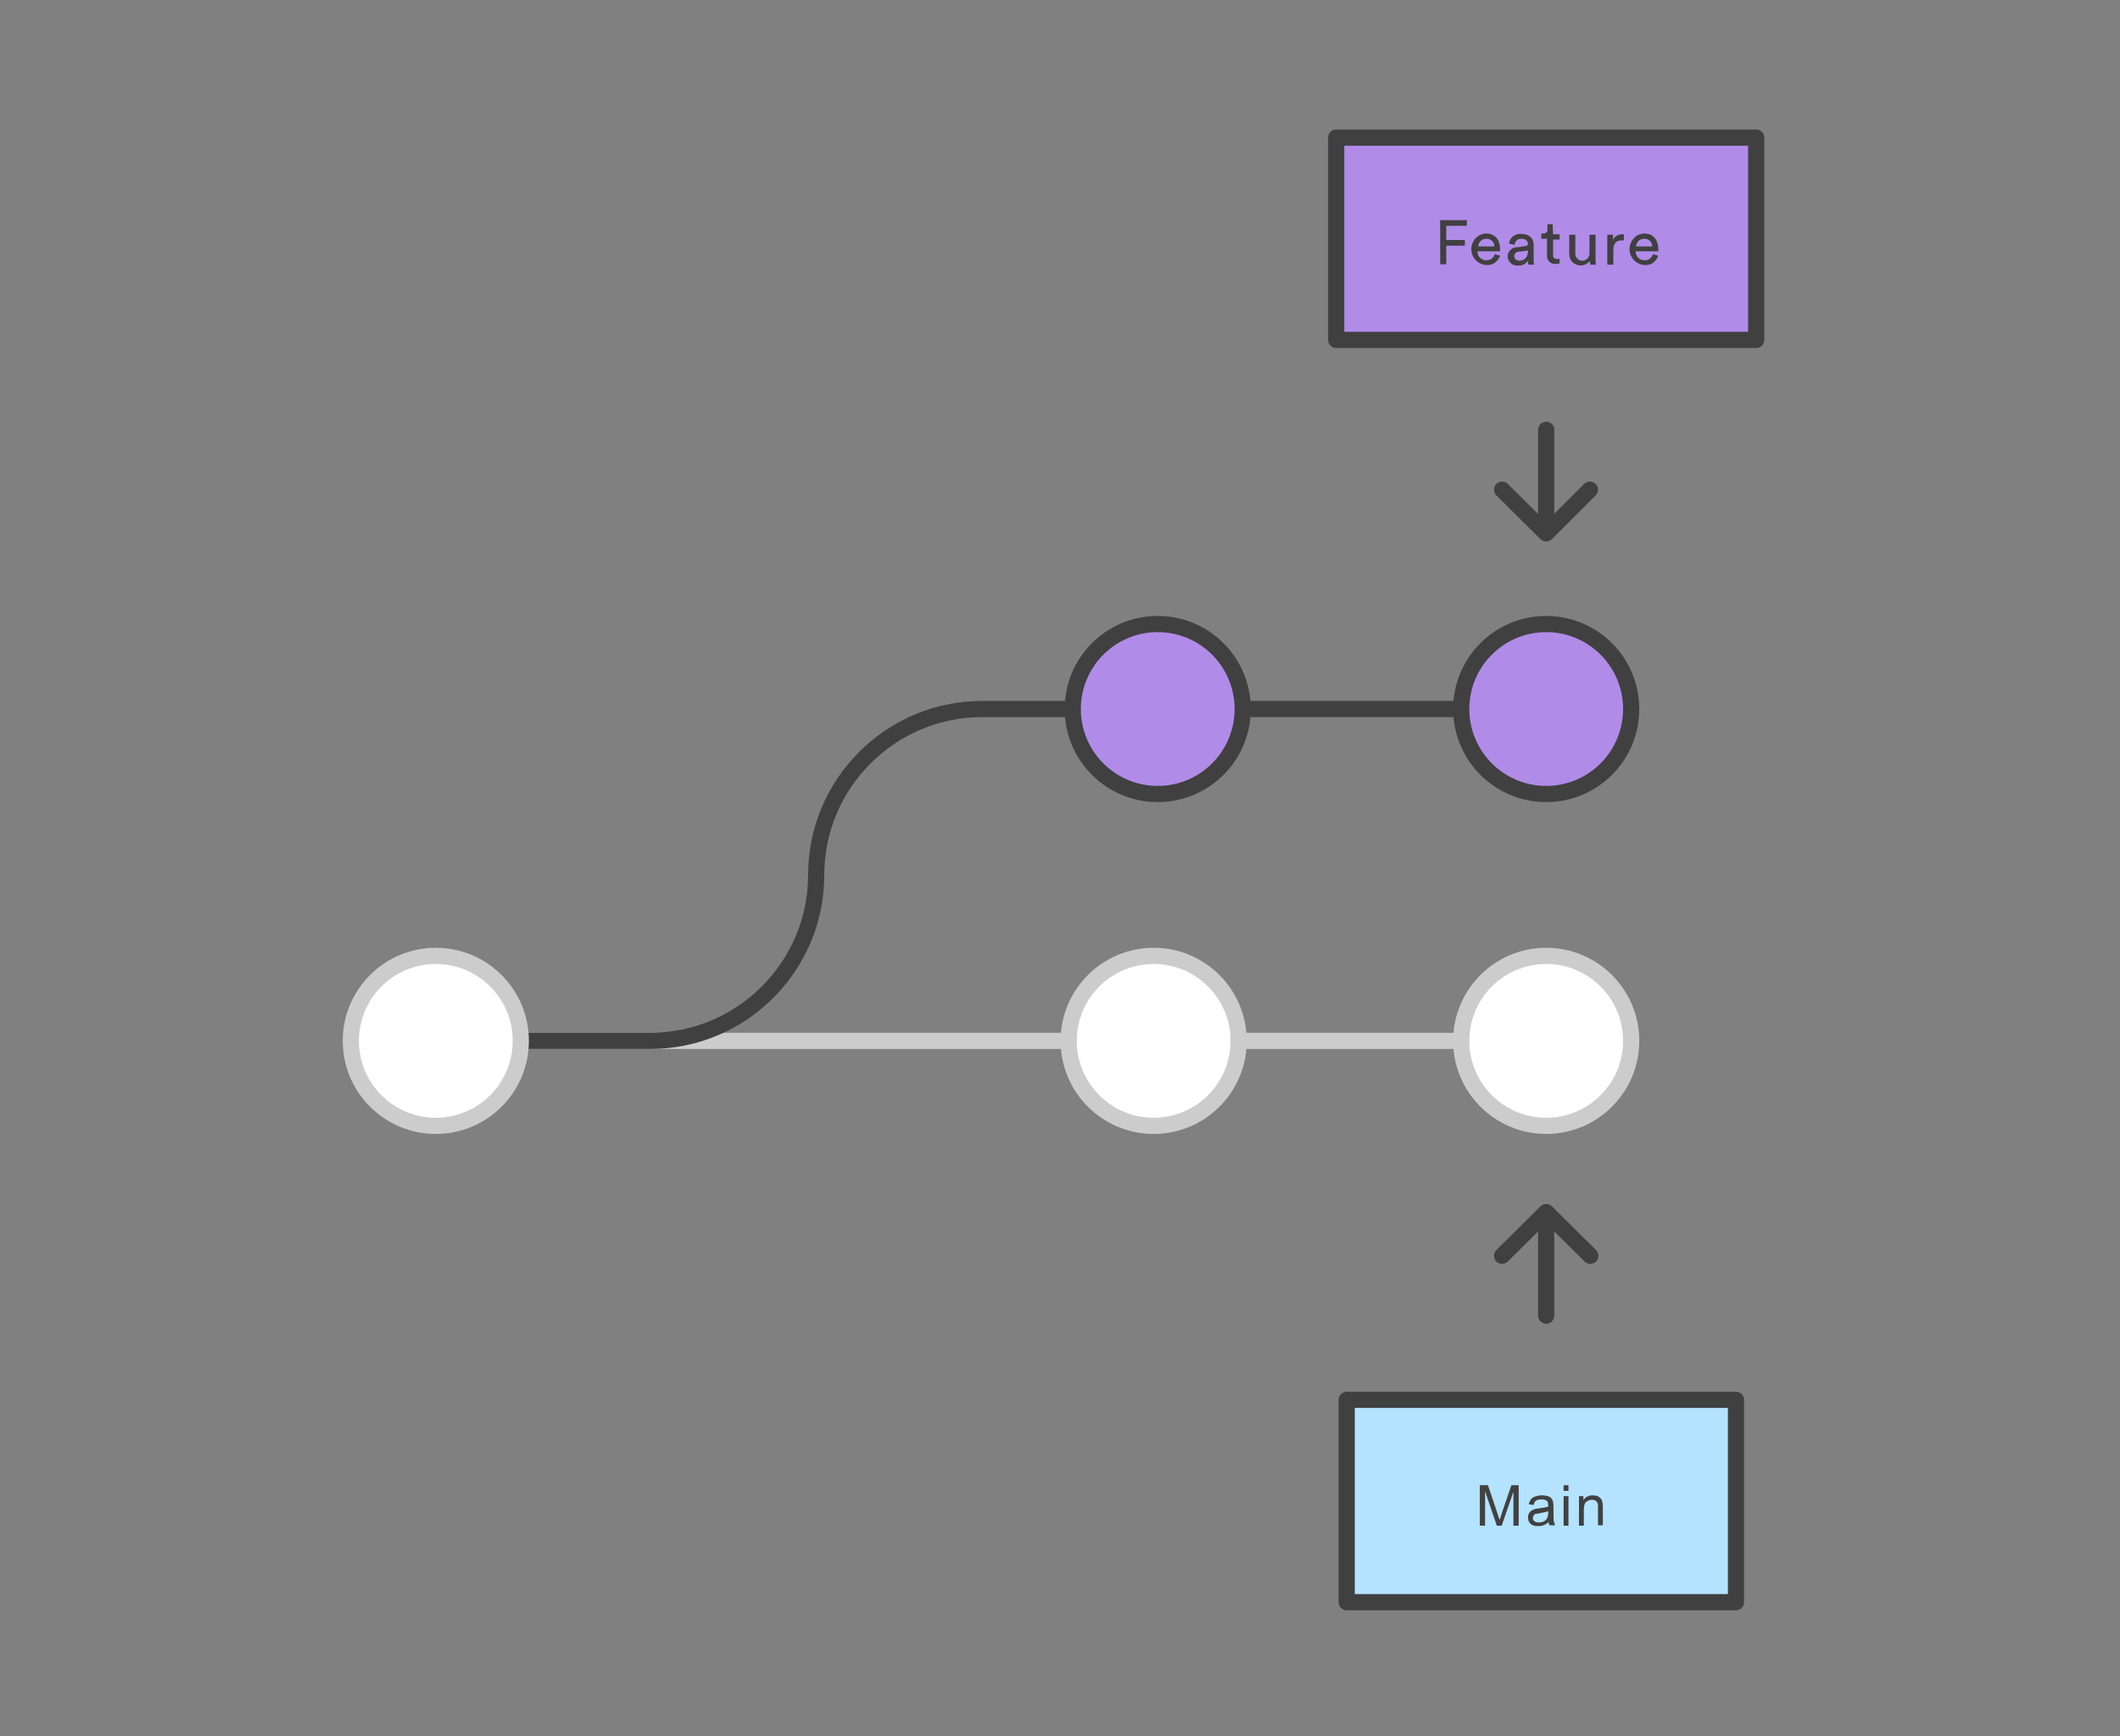 <?xml version="1.0" encoding="utf-8"?>
<!-- Generator: Adobe Illustrator 25.2.3, SVG Export Plug-In . SVG Version: 6.00 Build 0)  -->
<svg version="1.1" id="Layer_1" xmlns="http://www.w3.org/2000/svg" xmlns:xlink="http://www.w3.org/1999/xlink" x="0px" y="0px"
	 viewBox="0 0 523.9 429" style="enable-background:new 0 0 523.9 429;" xml:space="preserve">
<rect x="0" y="0" width="523.9" height="429" fill="#808080" stroke="none"/>
<style type="text/css">
	.st0{fill:#FFFFFF;stroke:#CCCCCC;stroke-width:4;stroke-linecap:round;stroke-linejoin:round;}
	.st1{fill:#B18BE8;stroke:#404040;stroke-width:4;stroke-linecap:round;stroke-linejoin:round;}
	.st2{fill:none;stroke:#404040;stroke-width:4;stroke-linecap:round;stroke-linejoin:round;}
	.st3{fill:#404040;}
	.st4{fill:none;stroke:#404040;stroke-width:4;stroke-miterlimit:10;}
	.st5{fill:#B18BE8;stroke:#404040;stroke-width:4;stroke-miterlimit:10;}
	.st6{fill:#B3E3FF;stroke:#404040;stroke-width:4;stroke-linecap:round;stroke-linejoin:round;stroke-miterlimit:10;}
	.st7{fill:#414141;}
</style>
<path class="st0" d="M128.7,257.2h252"/>
<circle class="st0" cx="285.1" cy="257.2" r="21"/>
<circle class="st0" cx="382.1" cy="257.2" r="21"/>
<path class="st1" d="M330.2,34H434v50H330.2V34z"/>
<path class="st2" d="M382.1,129.7v-23.5"/>
<path class="st2" d="M392.9,121l-10.8,10.8L371.2,121"/>
<path class="st2" d="M382.1,325.1v-23.5"/>
<path class="st2" d="M371.2,310.3l10.9-10.8l10.9,10.8"/>
<path class="st3" d="M355.9,65.3V54.4h6.6v1.4h-5.1v3.5h4.6v1.4h-4.6v4.6L355.9,65.3L355.9,65.3z"/>
<path class="st3" d="M370.7,63.2c-0.5,1.4-1.8,2.4-3.3,2.3c-2.2-0.1-3.9-1.9-3.8-4.1c0.1-2,1.6-3.6,3.6-3.7c2.3,0,3.5,1.6,3.5,3.9
	c0,0.2,0,0.3,0,0.5h-5.6c0,1.2,0.9,2.2,2.1,2.2c0,0,0.1,0,0.1,0c1,0.1,1.8-0.6,2.1-1.5L370.7,63.2z M369.3,60.9c0-1-0.8-1.9-1.8-1.9
	c-0.1,0-0.1,0-0.2,0c-1.1,0-1.9,0.8-2,1.9H369.3z"/>
<path class="st3" d="M375,61.1l2-0.3c0.3,0,0.6-0.2,0.6-0.5c0,0,0,0,0,0c0-0.7-0.6-1.3-1.4-1.3c-0.1,0-0.2,0-0.2,0
	c-0.9-0.1-1.6,0.6-1.7,1.5c0,0,0,0,0,0l-1.4-0.3c0.2-1.5,1.5-2.5,3-2.4c2.2,0,3.1,1.3,3.1,2.7v3.7c0,0.4,0,0.8,0.1,1.2h-1.4
	c-0.1-0.3-0.1-0.7-0.1-1c-0.5,0.8-1.4,1.3-2.4,1.2c-1.2,0.2-2.4-0.7-2.6-1.9s0.7-2.4,1.9-2.6C374.7,61.1,374.8,61.1,375,61.1z
	 M377.6,62.2v-0.3l-2.3,0.3c-0.6,0-1.1,0.5-1.1,1.1c0,0.6,0.5,1.1,1.2,1.1c0,0,0,0,0,0c1.1,0.1,2-0.7,2.1-1.7
	C377.6,62.5,377.6,62.3,377.6,62.2L377.6,62.2z"/>
<path class="st3" d="M383.8,57.9h1.6v1.3h-1.6v3.8c-0.1,0.5,0.3,0.9,0.7,1c0.1,0,0.2,0,0.3,0c0.2,0,0.4,0,0.6-0.1v1.2
	c-0.3,0.1-0.7,0.1-1,0.1c-1.1,0.1-2-0.7-2.1-1.8c0-0.1,0-0.2,0-0.3v-4.1h-1.4v-1.3h0.4c0.5,0.1,1.1-0.3,1.1-0.8c0-0.1,0-0.2,0-0.3
	v-1.2h1.3L383.8,57.9L383.8,57.9z"/>
<path class="st3" d="M390.6,65.6c-1.5,0-2.8-1.2-2.8-2.7c0-0.1,0-0.2,0-0.3v-4.6h1.5v4.5c-0.1,0.9,0.5,1.7,1.4,1.9
	c0.1,0,0.2,0,0.3,0c0.9,0.1,1.7-0.7,1.8-1.6c0-0.1,0-0.2,0-0.3v-4.5h1.5v6c0,0.5,0,0.9,0.1,1.4h-1.4c0-0.3-0.1-0.6-0.1-0.9
	C392.3,65.2,391.5,65.6,390.6,65.6z"/>
<path class="st3" d="M401.3,59.4c-0.2,0-0.4,0-0.6,0c-1.2,0-2,0.7-2,2.3v3.7h-1.5V58h1.4v1.3c0.4-0.9,1.3-1.4,2.2-1.4
	c0.2,0,0.3,0,0.5,0L401.3,59.4L401.3,59.4z"/>
<path class="st3" d="M409.8,63.2c-0.5,1.4-1.8,2.4-3.3,2.3c-2.2-0.1-3.9-1.9-3.8-4.1c0.1-2,1.6-3.6,3.6-3.7c2.3,0,3.5,1.6,3.5,3.9
	c0,0.2,0,0.3,0,0.5h-5.6c0,1.2,0.9,2.2,2.1,2.2c0,0,0.1,0,0.1,0c1,0.1,1.8-0.6,2.1-1.5L409.8,63.2z M408.3,60.9c0-1-0.8-1.9-1.8-1.9
	c-0.1,0-0.1,0-0.2,0c-1.1,0-1.9,0.8-2,1.9H408.3z"/>
<path class="st4" d="M201.7,216.2c0,22.6-18.4,41-41,41h-32 M201.7,216.2c0-22.6,18.4-41,41-41h22.4"/>
<circle class="st5" cx="286.1" cy="175.2" r="21"/>
<circle class="st5" cx="382.1" cy="175.2" r="21"/>
<path class="st4" d="M307.1,175.2h54"/>
<circle class="st0" cx="107.7" cy="257.2" r="21"/>
<g>
	<path class="st6" d="M332.8,345.9H429v50h-96.2V345.9z"/>
	<g>
		<path class="st7" d="M365.7,377v-10h2l2.4,7.1c0.2,0.7,0.4,1.2,0.5,1.5c0.1-0.4,0.3-0.9,0.5-1.6l2.4-7h1.8v10H374v-8.4l-2.9,8.4
			h-1.2l-2.9-8.5v8.5H365.7z"/>
		<path class="st7" d="M382.7,376.1c-0.5,0.4-0.9,0.7-1.3,0.8c-0.4,0.2-0.9,0.2-1.4,0.2c-0.8,0-1.4-0.2-1.8-0.6
			c-0.4-0.4-0.6-0.9-0.6-1.5c0-0.4,0.1-0.7,0.2-1c0.2-0.3,0.4-0.5,0.6-0.7c0.3-0.2,0.6-0.3,0.9-0.4c0.2-0.1,0.6-0.1,1.1-0.2
			c1-0.1,1.7-0.3,2.2-0.4c0-0.2,0-0.3,0-0.3c0-0.5-0.1-0.9-0.3-1.1c-0.3-0.3-0.8-0.4-1.4-0.4c-0.6,0-1,0.1-1.3,0.3
			c-0.3,0.2-0.5,0.6-0.6,1.1l-1.2-0.2c0.1-0.5,0.3-0.9,0.5-1.2c0.3-0.3,0.6-0.6,1.1-0.7c0.5-0.2,1-0.3,1.6-0.3s1.1,0.1,1.5,0.2
			s0.7,0.3,0.9,0.6c0.2,0.2,0.3,0.5,0.4,0.8c0,0.2,0.1,0.6,0.1,1.1v1.6c0,1.1,0,1.9,0.1,2.2s0.2,0.6,0.3,0.9H383
			C382.8,376.8,382.7,376.5,382.7,376.1z M382.6,373.4c-0.4,0.2-1.1,0.3-2,0.5c-0.5,0.1-0.9,0.2-1.1,0.2c-0.2,0-0.4,0.2-0.5,0.4
			c-0.1,0.2-0.2,0.4-0.2,0.6c0,0.3,0.1,0.6,0.4,0.8c0.2,0.2,0.6,0.3,1.1,0.3s0.9-0.1,1.3-0.3c0.4-0.2,0.6-0.5,0.8-0.9
			c0.1-0.3,0.2-0.7,0.2-1.2V373.4L382.6,373.4z"/>
		<path class="st7" d="M386.4,368.4V367h1.2v1.4H386.4z M386.4,377v-7.3h1.2v7.3H386.4z"/>
		<path class="st7" d="M390.2,377v-7.3h1.1v1c0.5-0.8,1.3-1.2,2.3-1.2c0.4,0,0.8,0.1,1.2,0.2c0.4,0.2,0.6,0.4,0.8,0.6
			s0.3,0.6,0.4,0.9c0,0.2,0.1,0.6,0.1,1.2v4.5h-1.2v-4.4c0-0.5,0-0.9-0.1-1.1s-0.3-0.4-0.5-0.6c-0.2-0.1-0.5-0.2-0.9-0.2
			c-0.5,0-1,0.2-1.4,0.5s-0.6,1-0.6,1.9v4H390.2L390.2,377z"/>
	</g>
</g>
</svg>